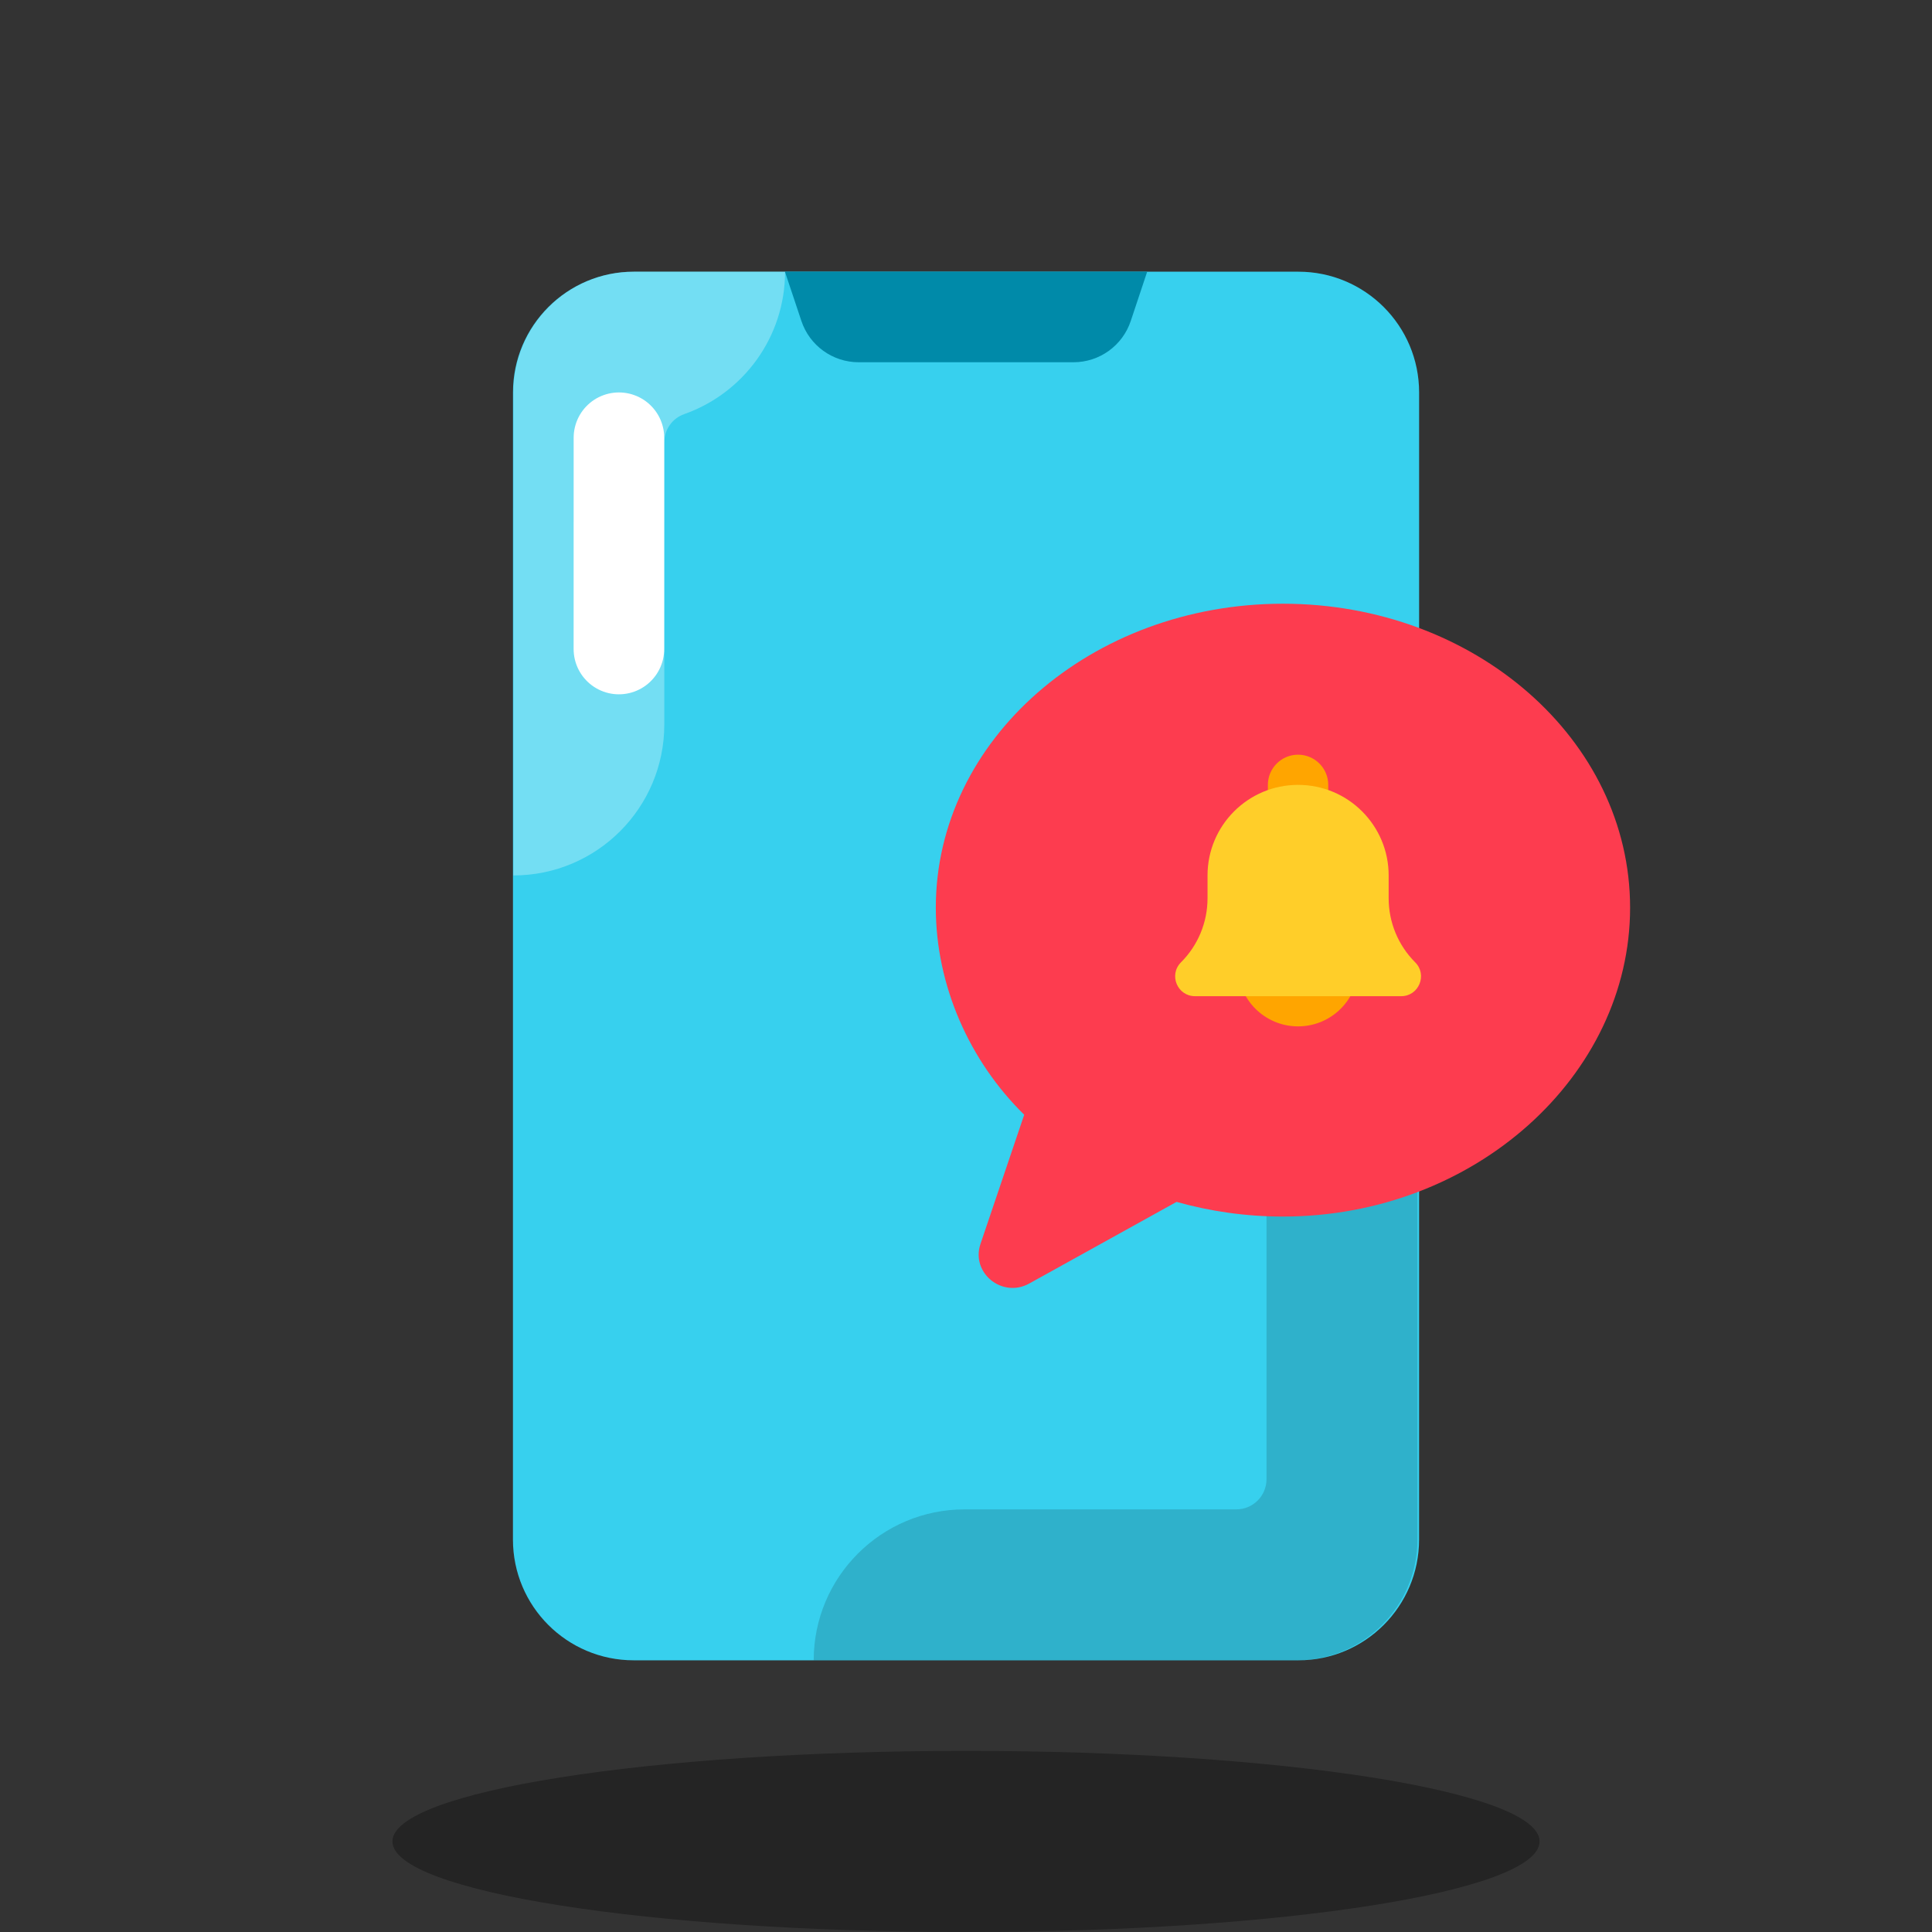 <?xml version="1.0" encoding="UTF-8"?>
<svg xmlns="http://www.w3.org/2000/svg" width="64" height="64" viewBox="0 0 64 64" fill="none">
  <rect x="0" y="0" width="64" height="64" fill="#333333" stroke="none"/>
  <path opacity="0.3" d="M32 64C42.493 64 51 62.657 51 61C51 59.343 42.493 58 32 58C21.507 58 13 59.343 13 61C13 62.657 21.507 64 32 64Z" fill="black"></path>
  <path d="M43.009 55H20.992C18.783 55 16.992 53.209 16.992 51L16.993 13C16.993 10.791 18.784 9 20.993 9H43.01C45.219 9 47.01 10.791 47.01 13L47.009 51C47.009 53.21 45.218 55 43.009 55Z" fill="#37D0EE"></path>
  <path d="M35.561 12H28.444C27.583 12 26.819 11.449 26.547 10.632L26.002 9H38.002L37.458 10.632C37.186 11.449 36.422 12 35.561 12Z" fill="#008AA9"></path>
  <path d="M20.503 14.5L20.502 21.5" stroke="white" stroke-width="3" stroke-miterlimit="10" stroke-linecap="round" stroke-linejoin="round"></path>
  <path opacity="0.15" d="M46.954 51L46.955 34C44.193 34 41.955 36.238 41.955 39V49C41.955 49.552 41.507 50 40.955 50H31.955C29.193 50 26.955 52.238 26.955 55H42.955C45.163 55 46.954 53.21 46.954 51Z" fill="black"></path>
  <path opacity="0.3" d="M17.006 13V29C19.768 29 22.006 26.762 22.006 24V14.652C22.006 14.232 22.27 13.857 22.666 13.718C24.612 13.033 26.006 11.18 26.006 9H21.006C18.797 9 17.007 10.79 17.006 13Z" fill="white"></path>
  <path d="M42.5 19.999C36.149 19.999 31 24.507 31 30.068C31 32.643 32.113 35.147 33.928 36.927L32.48 41.206C32.155 42.165 33.2 43.014 34.094 42.519L38.975 39.814C40.086 40.127 41.269 40.3 42.499 40.3C48.85 40.3 53.999 35.629 53.999 30.068C54 24.508 48.852 20 42.5 19.999Z" fill="#FD3C4F"></path>
  <path d="M43 34C44.105 34 45 33.105 45 32C45 30.895 44.105 30 43 30C41.895 30 41 30.895 41 32C41 33.105 41.895 34 43 34Z" fill="#FFA500"></path>
  <path d="M43 25C42.448 25 42 25.448 42 26V27H44V26C44 25.448 43.552 25 43 25Z" fill="#FFA500"></path>
  <path d="M46.88 31.879C46.317 31.316 46.001 30.553 46.001 29.757V29C46.001 27.343 44.658 26 43.001 26C41.344 26 40.001 27.343 40.001 29V29.757C40.001 30.553 39.685 31.316 39.122 31.878C38.708 32.293 39.001 33 39.587 33H46.416C47 33 47.294 32.293 46.88 31.879Z" fill="#FFCE29"></path>
</svg>
